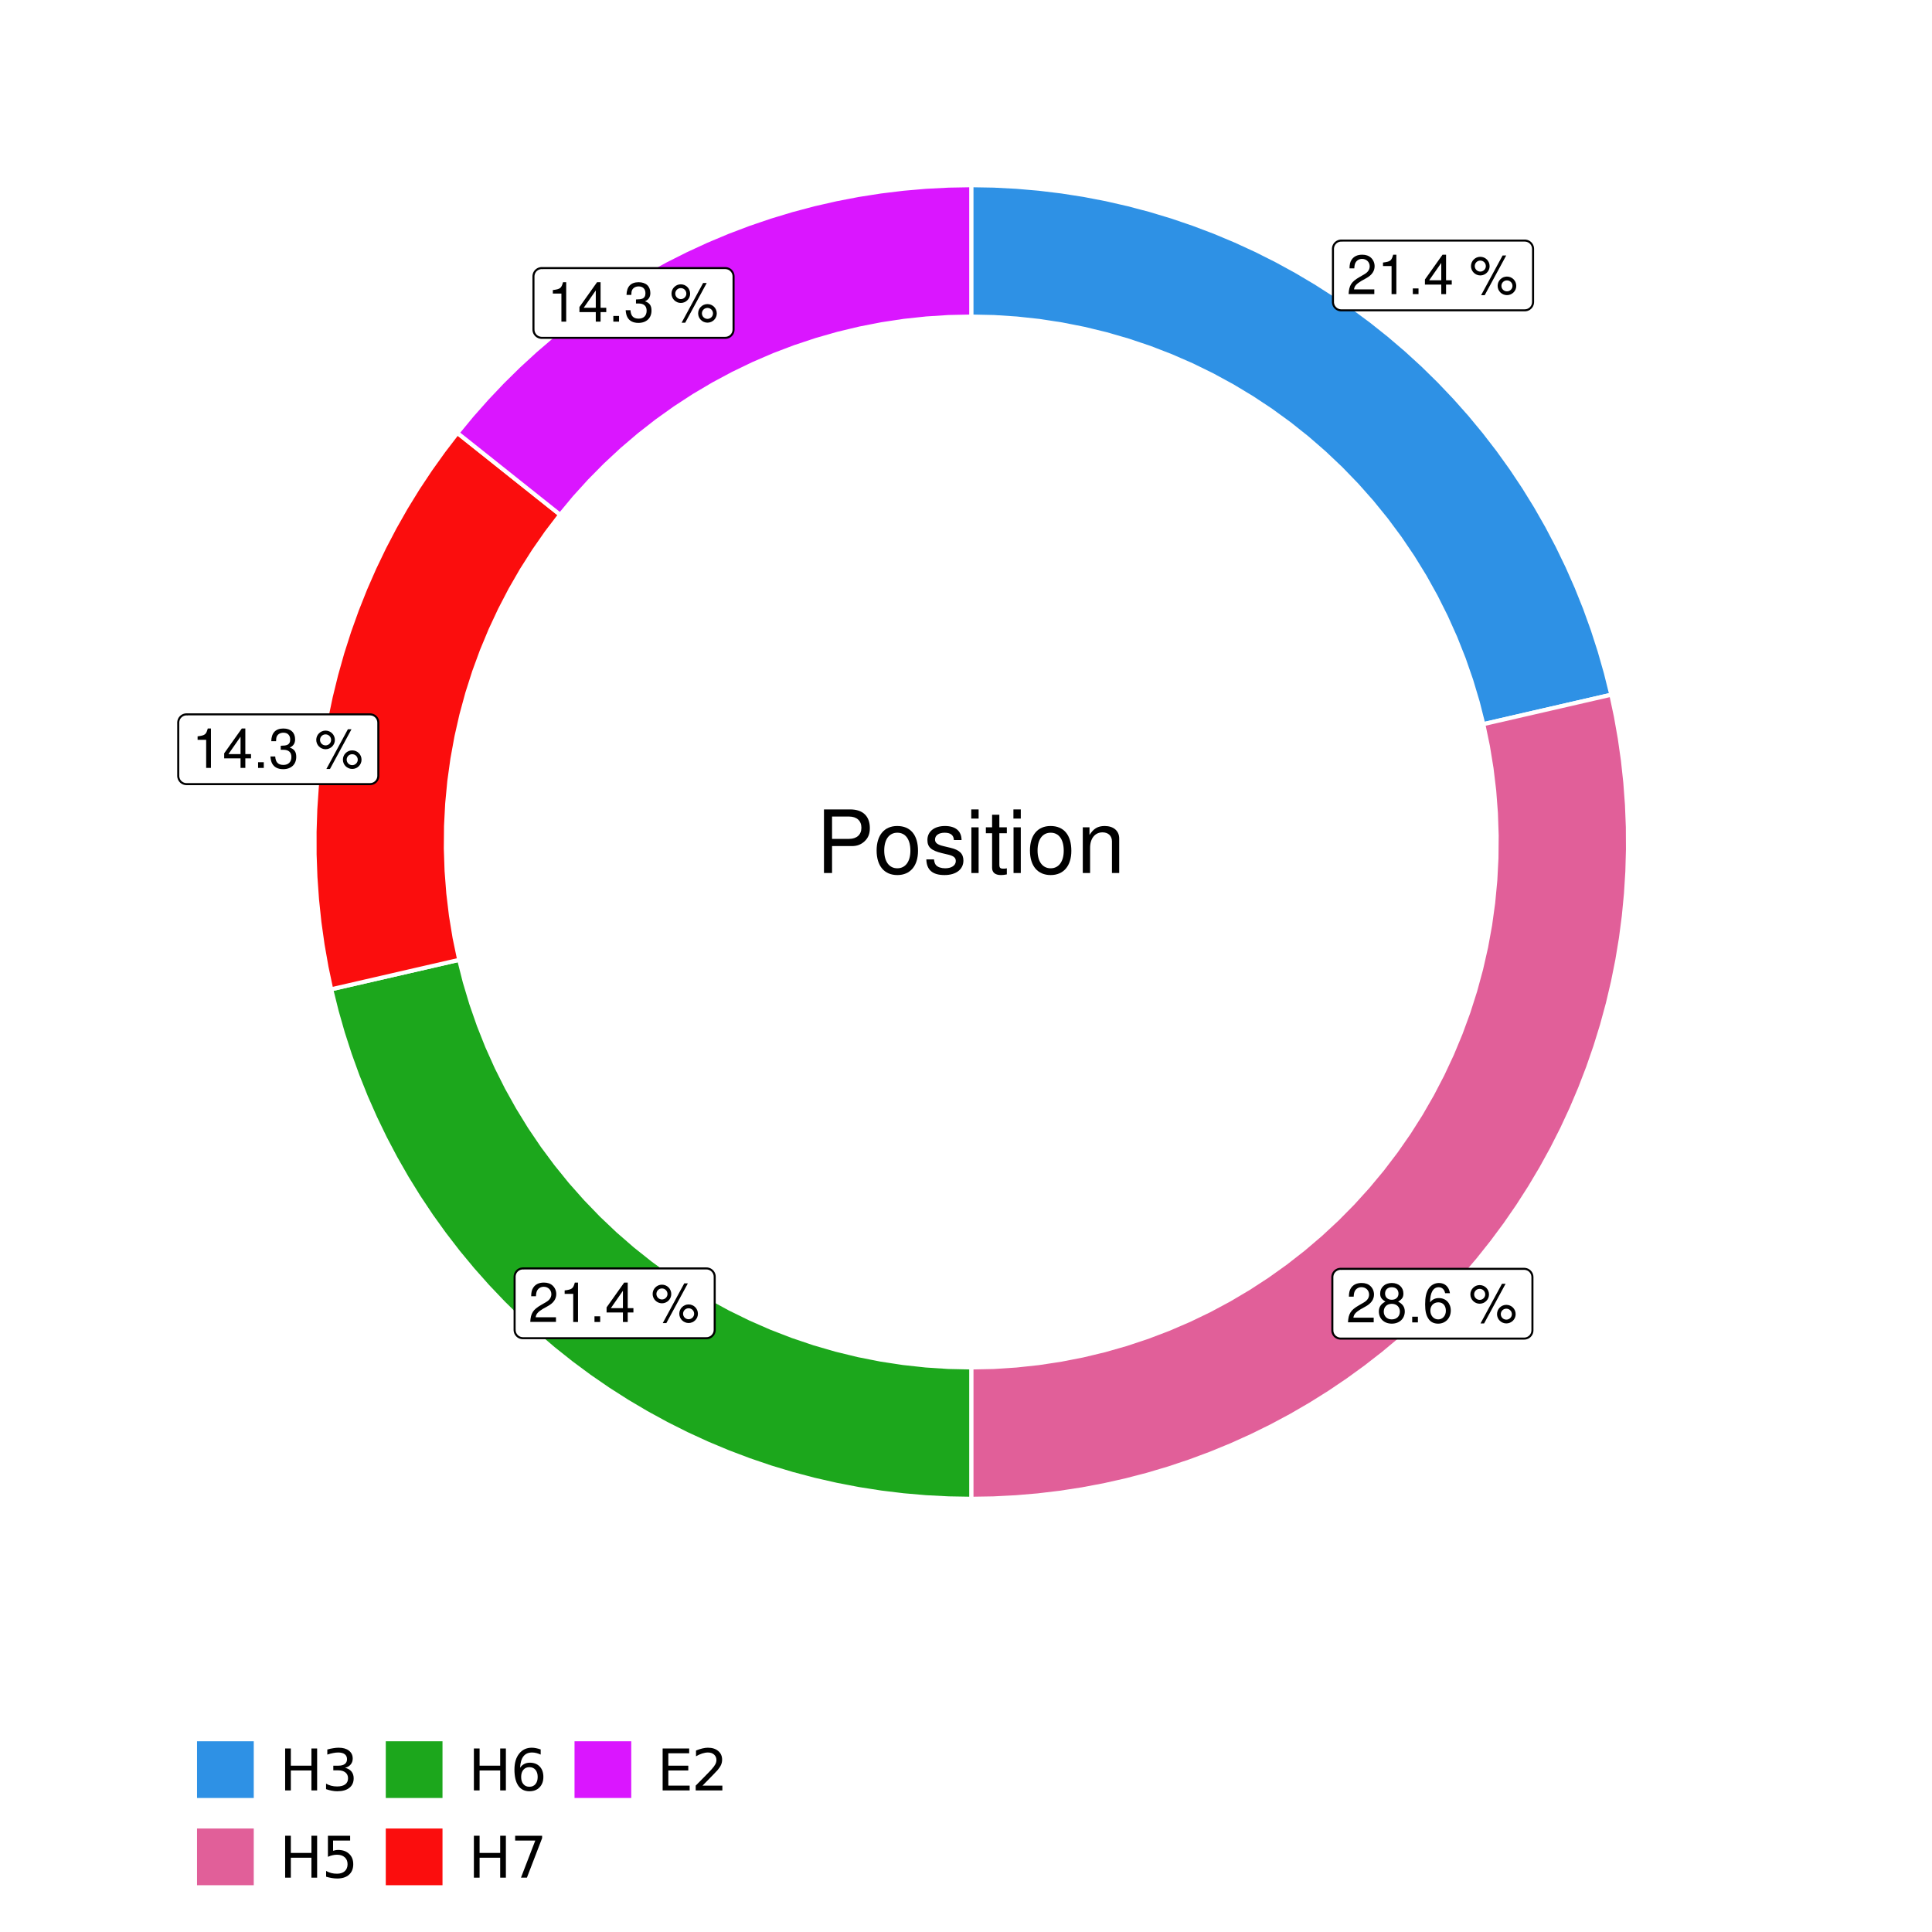 <?xml version="1.0" encoding="UTF-8"?>
<svg xmlns="http://www.w3.org/2000/svg" xmlns:xlink="http://www.w3.org/1999/xlink" width="504pt" height="504pt" viewBox="0 0 504 504" version="1.1">
<defs>
<g>
<symbol overflow="visible" id="glyph0-0">
<path style="stroke:none;" d=""/>
</symbol>
<symbol overflow="visible" id="glyph0-1">
<path style="stroke:none;" d="M 7.188 -1.234 L 1.891 -1.234 C 2.016 -2.094 2.469 -2.625 3.719 -3.391 L 5.141 -4.188 C 6.547 -4.969 7.266 -6.016 7.266 -7.281 C 7.266 -8.141 6.922 -8.922 6.328 -9.484 C 5.734 -10.031 4.984 -10.281 4.031 -10.281 C 2.766 -10.281 1.812 -9.828 1.25 -8.938 C 0.891 -8.406 0.734 -7.766 0.719 -6.719 L 1.969 -6.719 C 2 -7.422 2.094 -7.828 2.266 -8.172 C 2.594 -8.797 3.234 -9.188 4 -9.188 C 5.141 -9.188 5.984 -8.359 5.984 -7.25 C 5.984 -6.422 5.516 -5.719 4.625 -5.203 L 3.312 -4.438 C 1.203 -3.234 0.594 -2.266 0.484 -0.016 L 7.188 -0.016 Z M 7.188 -1.234 "/>
</symbol>
<symbol overflow="visible" id="glyph0-2">
<path style="stroke:none;" d="M 3.688 -7.328 L 3.688 0 L 4.938 0 L 4.938 -10.281 L 4.109 -10.281 C 3.672 -8.703 3.391 -8.484 1.453 -8.234 L 1.453 -7.328 Z M 3.688 -7.328 "/>
</symbol>
<symbol overflow="visible" id="glyph0-3">
<path style="stroke:none;" d="M 2.719 -1.484 L 1.234 -1.484 L 1.234 0 L 2.719 0 Z M 2.719 -1.484 "/>
</symbol>
<symbol overflow="visible" id="glyph0-4">
<path style="stroke:none;" d="M 4.656 -2.484 L 4.656 0 L 5.906 0 L 5.906 -2.484 L 7.391 -2.484 L 7.391 -3.609 L 5.906 -3.609 L 5.906 -10.281 L 4.984 -10.281 L 0.391 -3.812 L 0.391 -2.484 Z M 4.656 -3.609 L 1.5 -3.609 L 4.656 -8.141 Z M 4.656 -3.609 "/>
</symbol>
<symbol overflow="visible" id="glyph0-5">
<path style="stroke:none;" d=""/>
</symbol>
<symbol overflow="visible" id="glyph0-6">
<path style="stroke:none;" d="M 2.828 -9.734 C 1.5 -9.734 0.406 -8.641 0.406 -7.312 C 0.406 -5.969 1.5 -4.875 2.844 -4.875 C 4.172 -4.875 5.266 -5.969 5.266 -7.281 C 5.266 -8.656 4.188 -9.734 2.828 -9.734 Z M 2.828 -8.75 C 3.641 -8.75 4.281 -8.109 4.281 -7.297 C 4.281 -6.516 3.625 -5.875 2.844 -5.875 C 2.047 -5.875 1.391 -6.516 1.391 -7.312 C 1.391 -8.109 2.031 -8.75 2.828 -8.75 Z M 8.656 -10.078 L 3.047 0.281 L 3.984 0.281 L 9.594 -10.078 Z M 9.781 -4.578 C 8.453 -4.578 7.359 -3.5 7.359 -2.156 C 7.359 -0.812 8.453 0.266 9.797 0.266 C 11.125 0.266 12.219 -0.812 12.219 -2.141 C 12.219 -3.5 11.141 -4.578 9.781 -4.578 Z M 9.781 -3.578 C 10.594 -3.578 11.234 -2.938 11.234 -2.141 C 11.234 -1.359 10.578 -0.719 9.797 -0.719 C 8.984 -0.719 8.344 -1.359 8.344 -2.156 C 8.344 -2.938 8.984 -3.578 9.781 -3.578 Z M 9.781 -3.578 "/>
</symbol>
<symbol overflow="visible" id="glyph0-7">
<path style="stroke:none;" d="M 5.562 -5.422 C 6.609 -6.062 6.938 -6.562 6.938 -7.531 C 6.938 -9.156 5.703 -10.281 3.906 -10.281 C 2.141 -10.281 0.875 -9.156 0.875 -7.547 C 0.875 -6.562 1.203 -6.078 2.25 -5.422 C 1.094 -4.828 0.531 -4 0.531 -2.859 C 0.531 -0.984 1.906 0.328 3.906 0.328 C 5.906 0.328 7.297 -0.984 7.297 -2.859 C 7.297 -4 6.719 -4.828 5.562 -5.422 Z M 3.906 -9.172 C 4.984 -9.172 5.656 -8.531 5.656 -7.5 C 5.656 -6.547 4.969 -5.906 3.906 -5.906 C 2.844 -5.906 2.156 -6.547 2.156 -7.531 C 2.156 -8.531 2.844 -9.172 3.906 -9.172 Z M 3.906 -4.844 C 5.156 -4.844 6.016 -4.031 6.016 -2.828 C 6.016 -1.594 5.172 -0.781 3.875 -0.781 C 2.656 -0.781 1.812 -1.625 1.812 -2.812 C 1.812 -4.031 2.641 -4.844 3.906 -4.844 Z M 3.906 -4.844 "/>
</symbol>
<symbol overflow="visible" id="glyph0-8">
<path style="stroke:none;" d="M 7.078 -7.609 C 6.844 -9.281 5.766 -10.281 4.219 -10.281 C 3.109 -10.281 2.125 -9.734 1.516 -8.812 C 0.875 -7.812 0.609 -6.562 0.609 -4.688 C 0.609 -2.953 0.859 -1.859 1.469 -0.953 C 2 -0.109 2.891 0.328 4 0.328 C 5.922 0.328 7.297 -1.109 7.297 -3.109 C 7.297 -5 6.016 -6.344 4.203 -6.344 C 3.219 -6.344 2.438 -5.969 1.891 -5.219 C 1.906 -7.766 2.703 -9.172 4.141 -9.172 C 5.016 -9.172 5.625 -8.609 5.828 -7.609 Z M 4.047 -5.234 C 5.266 -5.234 6.016 -4.375 6.016 -3.016 C 6.016 -1.719 5.156 -0.781 4.016 -0.781 C 2.844 -0.781 1.969 -1.766 1.969 -3.078 C 1.969 -4.344 2.812 -5.234 4.047 -5.234 Z M 4.047 -5.234 "/>
</symbol>
<symbol overflow="visible" id="glyph0-9">
<path style="stroke:none;" d="M 3.141 -4.734 L 3.828 -4.734 C 5.188 -4.734 5.922 -4.094 5.922 -2.859 C 5.922 -1.562 5.141 -0.781 3.844 -0.781 C 2.453 -0.781 1.797 -1.484 1.703 -2.984 L 0.453 -2.984 C 0.516 -2.156 0.656 -1.625 0.891 -1.172 C 1.422 -0.172 2.406 0.328 3.781 0.328 C 5.859 0.328 7.188 -0.922 7.188 -2.875 C 7.188 -4.188 6.703 -4.891 5.484 -5.312 C 6.422 -5.703 6.891 -6.406 6.891 -7.453 C 6.891 -9.219 5.75 -10.281 3.828 -10.281 C 1.797 -10.281 0.719 -9.141 0.672 -6.969 L 1.922 -6.969 C 1.938 -7.594 1.984 -7.953 2.141 -8.266 C 2.438 -8.844 3.062 -9.188 3.844 -9.188 C 4.953 -9.188 5.609 -8.516 5.609 -7.406 C 5.609 -6.688 5.359 -6.234 4.812 -6 C 4.469 -5.859 4.016 -5.797 3.141 -5.781 Z M 3.141 -4.734 "/>
</symbol>
<symbol overflow="visible" id="glyph1-0">
<path style="stroke:none;" d=""/>
</symbol>
<symbol overflow="visible" id="glyph1-1">
<path style="stroke:none;" d="M 4.188 -7.031 L 9.406 -7.031 C 10.703 -7.031 11.719 -7.422 12.609 -8.219 C 13.609 -9.125 14.047 -10.203 14.047 -11.719 C 14.047 -14.844 12.203 -16.594 8.922 -16.594 L 2.078 -16.594 L 2.078 0 L 4.188 0 Z M 4.188 -8.906 L 4.188 -14.734 L 8.609 -14.734 C 10.625 -14.734 11.844 -13.641 11.844 -11.812 C 11.844 -10 10.625 -8.906 8.609 -8.906 Z M 4.188 -8.906 "/>
</symbol>
<symbol overflow="visible" id="glyph1-2">
<path style="stroke:none;" d="M 6.188 -12.266 C 2.828 -12.266 0.812 -9.875 0.812 -5.875 C 0.812 -1.844 2.828 0.531 6.219 0.531 C 9.578 0.531 11.609 -1.859 11.609 -5.781 C 11.609 -9.922 9.656 -12.266 6.188 -12.266 Z M 6.219 -10.516 C 8.359 -10.516 9.625 -8.766 9.625 -5.812 C 9.625 -2.984 8.312 -1.234 6.219 -1.234 C 4.094 -1.234 2.797 -2.984 2.797 -5.875 C 2.797 -8.766 4.094 -10.516 6.219 -10.516 Z M 6.219 -10.516 "/>
</symbol>
<symbol overflow="visible" id="glyph1-3">
<path style="stroke:none;" d="M 9.969 -8.609 C 9.953 -10.953 8.406 -12.266 5.641 -12.266 C 2.875 -12.266 1.062 -10.844 1.062 -8.625 C 1.062 -6.766 2.031 -5.875 4.844 -5.188 L 6.625 -4.766 C 7.938 -4.438 8.469 -3.969 8.469 -3.125 C 8.469 -1.984 7.359 -1.234 5.688 -1.234 C 4.672 -1.234 3.797 -1.531 3.328 -2.031 C 3.031 -2.375 2.891 -2.703 2.781 -3.547 L 0.781 -3.547 C 0.859 -0.797 2.406 0.531 5.531 0.531 C 8.531 0.531 10.453 -0.953 10.453 -3.25 C 10.453 -5.031 9.453 -6.016 7.078 -6.578 L 5.266 -7.016 C 3.703 -7.375 3.047 -7.875 3.047 -8.719 C 3.047 -9.828 4.031 -10.516 5.578 -10.516 C 7.109 -10.516 7.922 -9.859 7.969 -8.609 Z M 9.969 -8.609 "/>
</symbol>
<symbol overflow="visible" id="glyph1-4">
<path style="stroke:none;" d="M 3.422 -11.922 L 1.531 -11.922 L 1.531 0 L 3.422 0 Z M 3.422 -16.594 L 1.5 -16.594 L 1.5 -14.203 L 3.422 -14.203 Z M 3.422 -16.594 "/>
</symbol>
<symbol overflow="visible" id="glyph1-5">
<path style="stroke:none;" d="M 5.781 -11.922 L 3.828 -11.922 L 3.828 -15.203 L 1.938 -15.203 L 1.938 -11.922 L 0.312 -11.922 L 0.312 -10.375 L 1.938 -10.375 L 1.938 -1.359 C 1.938 -0.141 2.75 0.531 4.234 0.531 C 4.734 0.531 5.141 0.484 5.781 0.359 L 5.781 -1.234 C 5.516 -1.156 5.266 -1.141 4.875 -1.141 C 4.047 -1.141 3.828 -1.359 3.828 -2.203 L 3.828 -10.375 L 5.781 -10.375 Z M 5.781 -11.922 "/>
</symbol>
<symbol overflow="visible" id="glyph1-6">
<path style="stroke:none;" d="M 1.594 -11.922 L 1.594 0 L 3.5 0 L 3.5 -6.578 C 3.5 -9.016 4.781 -10.609 6.734 -10.609 C 8.234 -10.609 9.203 -9.703 9.203 -8.266 L 9.203 0 L 11.094 0 L 11.094 -9.016 C 11.094 -11 9.609 -12.266 7.312 -12.266 C 5.531 -12.266 4.391 -11.594 3.344 -9.922 L 3.344 -11.922 Z M 1.594 -11.922 "/>
</symbol>
<symbol overflow="visible" id="glyph2-0">
<path style="stroke:none;" d="M 0.75 2.656 L 0.75 -10.578 L 8.25 -10.578 L 8.25 2.656 Z M 1.594 1.812 L 7.406 1.812 L 7.406 -9.734 L 1.594 -9.734 Z M 1.594 1.812 "/>
</symbol>
<symbol overflow="visible" id="glyph2-1">
<path style="stroke:none;" d="M 1.469 -10.938 L 2.953 -10.938 L 2.953 -6.453 L 8.328 -6.453 L 8.328 -10.938 L 9.812 -10.938 L 9.812 0 L 8.328 0 L 8.328 -5.203 L 2.953 -5.203 L 2.953 0 L 1.469 0 Z M 1.469 -10.938 "/>
</symbol>
<symbol overflow="visible" id="glyph2-2">
<path style="stroke:none;" d="M 6.094 -5.891 C 6.801 -5.742 7.352 -5.43 7.75 -4.953 C 8.145 -4.473 8.344 -3.879 8.344 -3.172 C 8.344 -2.098 7.969 -1.266 7.219 -0.672 C 6.477 -0.078 5.426 0.219 4.062 0.219 C 3.602 0.219 3.129 0.172 2.641 0.078 C 2.16 -0.016 1.66 -0.148 1.141 -0.328 L 1.141 -1.766 C 1.555 -1.523 2.004 -1.344 2.484 -1.219 C 2.973 -1.094 3.484 -1.031 4.016 -1.031 C 4.941 -1.031 5.648 -1.211 6.141 -1.578 C 6.629 -1.941 6.875 -2.473 6.875 -3.172 C 6.875 -3.816 6.645 -4.32 6.188 -4.688 C 5.738 -5.051 5.113 -5.234 4.312 -5.234 L 3.031 -5.234 L 3.031 -6.453 L 4.359 -6.453 C 5.086 -6.453 5.645 -6.598 6.031 -6.891 C 6.414 -7.18 6.609 -7.598 6.609 -8.141 C 6.609 -8.703 6.41 -9.133 6.016 -9.438 C 5.617 -9.738 5.051 -9.891 4.312 -9.891 C 3.906 -9.891 3.469 -9.844 3 -9.75 C 2.539 -9.664 2.031 -9.531 1.469 -9.344 L 1.469 -10.672 C 2.031 -10.828 2.555 -10.941 3.047 -11.016 C 3.535 -11.098 4 -11.141 4.438 -11.141 C 5.562 -11.141 6.453 -10.883 7.109 -10.375 C 7.766 -9.863 8.094 -9.172 8.094 -8.297 C 8.094 -7.691 7.914 -7.18 7.562 -6.766 C 7.219 -6.348 6.727 -6.055 6.094 -5.891 Z M 6.094 -5.891 "/>
</symbol>
<symbol overflow="visible" id="glyph2-3">
<path style="stroke:none;" d="M 1.625 -10.938 L 7.422 -10.938 L 7.422 -9.688 L 2.969 -9.688 L 2.969 -7.016 C 3.188 -7.086 3.398 -7.141 3.609 -7.172 C 3.828 -7.211 4.047 -7.234 4.266 -7.234 C 5.484 -7.234 6.445 -6.895 7.156 -6.219 C 7.875 -5.551 8.234 -4.648 8.234 -3.516 C 8.234 -2.336 7.863 -1.422 7.125 -0.766 C 6.395 -0.109 5.363 0.219 4.031 0.219 C 3.57 0.219 3.102 0.176 2.625 0.094 C 2.156 0.02 1.664 -0.094 1.156 -0.25 L 1.156 -1.75 C 1.594 -1.508 2.047 -1.328 2.516 -1.203 C 2.984 -1.086 3.477 -1.031 4 -1.031 C 4.852 -1.031 5.523 -1.25 6.016 -1.688 C 6.504 -2.133 6.75 -2.742 6.75 -3.516 C 6.75 -4.273 6.504 -4.875 6.016 -5.312 C 5.523 -5.758 4.852 -5.984 4 -5.984 C 3.602 -5.984 3.207 -5.938 2.812 -5.844 C 2.426 -5.758 2.031 -5.625 1.625 -5.438 Z M 1.625 -10.938 "/>
</symbol>
<symbol overflow="visible" id="glyph2-4">
<path style="stroke:none;" d="M 4.953 -6.062 C 4.285 -6.062 3.758 -5.832 3.375 -5.375 C 2.988 -4.914 2.797 -4.297 2.797 -3.516 C 2.797 -2.723 2.988 -2.098 3.375 -1.641 C 3.758 -1.18 4.285 -0.953 4.953 -0.953 C 5.617 -0.953 6.145 -1.18 6.531 -1.641 C 6.914 -2.098 7.109 -2.723 7.109 -3.516 C 7.109 -4.297 6.914 -4.914 6.531 -5.375 C 6.145 -5.832 5.617 -6.062 4.953 -6.062 Z M 7.891 -10.688 L 7.891 -9.344 C 7.516 -9.52 7.141 -9.656 6.766 -9.75 C 6.391 -9.844 6.016 -9.891 5.641 -9.891 C 4.66 -9.891 3.91 -9.555 3.391 -8.891 C 2.879 -8.234 2.586 -7.238 2.516 -5.906 C 2.805 -6.332 3.164 -6.66 3.594 -6.891 C 4.031 -7.117 4.516 -7.234 5.047 -7.234 C 6.141 -7.234 7.004 -6.898 7.641 -6.234 C 8.273 -5.566 8.594 -4.66 8.594 -3.516 C 8.594 -2.391 8.258 -1.484 7.594 -0.797 C 6.938 -0.117 6.055 0.219 4.953 0.219 C 3.68 0.219 2.711 -0.266 2.047 -1.234 C 1.379 -2.211 1.047 -3.617 1.047 -5.453 C 1.047 -7.18 1.457 -8.562 2.281 -9.594 C 3.102 -10.625 4.203 -11.141 5.578 -11.141 C 5.953 -11.141 6.328 -11.098 6.703 -11.016 C 7.078 -10.941 7.473 -10.832 7.891 -10.688 Z M 7.891 -10.688 "/>
</symbol>
<symbol overflow="visible" id="glyph2-5">
<path style="stroke:none;" d="M 1.234 -10.938 L 8.266 -10.938 L 8.266 -10.312 L 4.297 0 L 2.75 0 L 6.484 -9.688 L 1.234 -9.688 Z M 1.234 -10.938 "/>
</symbol>
<symbol overflow="visible" id="glyph2-6">
<path style="stroke:none;" d="M 1.469 -10.938 L 8.391 -10.938 L 8.391 -9.688 L 2.953 -9.688 L 2.953 -6.453 L 8.156 -6.453 L 8.156 -5.203 L 2.953 -5.203 L 2.953 -1.25 L 8.516 -1.25 L 8.516 0 L 1.469 0 Z M 1.469 -10.938 "/>
</symbol>
<symbol overflow="visible" id="glyph2-7">
<path style="stroke:none;" d="M 2.875 -1.25 L 8.047 -1.25 L 8.047 0 L 1.094 0 L 1.094 -1.25 C 1.656 -1.82 2.422 -2.598 3.391 -3.578 C 4.359 -4.555 4.969 -5.191 5.219 -5.484 C 5.695 -6.016 6.031 -6.461 6.219 -6.828 C 6.406 -7.203 6.5 -7.566 6.5 -7.922 C 6.5 -8.504 6.297 -8.977 5.891 -9.344 C 5.484 -9.707 4.953 -9.891 4.297 -9.891 C 3.828 -9.891 3.332 -9.805 2.812 -9.641 C 2.301 -9.484 1.754 -9.238 1.172 -8.906 L 1.172 -10.406 C 1.766 -10.645 2.32 -10.828 2.844 -10.953 C 3.363 -11.078 3.836 -11.141 4.266 -11.141 C 5.398 -11.141 6.301 -10.852 6.969 -10.281 C 7.645 -9.719 7.984 -8.961 7.984 -8.016 C 7.984 -7.566 7.898 -7.141 7.734 -6.734 C 7.566 -6.328 7.258 -5.852 6.812 -5.312 C 6.688 -5.164 6.297 -4.754 5.641 -4.078 C 4.992 -3.398 4.07 -2.457 2.875 -1.25 Z M 2.875 -1.25 "/>
</symbol>
</g>
<clipPath id="clip1">
  <path d="M 30.98 0 L 473.023 0 L 473.023 504 L 30.98 504 Z M 30.98 0 "/>
</clipPath>
<clipPath id="clip2">
  <path d="M 39.199 5.48 L 467.543 5.48 L 467.543 433.824 L 39.199 433.824 Z M 39.199 5.48 "/>
</clipPath>
</defs>
<g id="surface4">
<rect x="0" y="0" width="504" height="504" style="fill:rgb(100%,100%,100%);fill-opacity:1;stroke:none;"/>
<g clip-path="url(#clip1)" clip-rule="nonzero">
<path style="fill-rule:nonzero;fill:rgb(100%,100%,100%);fill-opacity:1;stroke-width:1.067;stroke-linecap:round;stroke-linejoin:round;stroke:rgb(100%,100%,100%);stroke-opacity:1;stroke-miterlimit:10;" d="M 30.98 504 L 473.023 504 L 473.023 0 L 30.98 0 Z M 30.98 504 "/>
</g>
<g clip-path="url(#clip2)" clip-rule="nonzero">
<path style=" stroke:none;fill-rule:nonzero;fill:rgb(100%,100%,100%);fill-opacity:1;" d="M 39.199 433.824 L 467.543 433.824 L 467.543 5.48 L 39.199 5.48 Z M 39.199 433.824 "/>
</g>
<path style="fill-rule:nonzero;fill:rgb(18.039%,56.863%,89.804%);fill-opacity:1;stroke-width:1.067;stroke-linecap:butt;stroke-linejoin:miter;stroke:rgb(100%,100%,100%);stroke-opacity:1;stroke-miterlimit:10;" d="M 386.949 188.91 L 393.629 187.375 L 400.305 185.836 L 406.984 184.301 L 413.664 182.762 L 420.344 181.227 L 418.918 175.492 L 417.297 169.812 L 415.484 164.191 L 413.477 158.637 L 411.277 153.152 L 408.891 147.75 L 406.32 142.434 L 403.566 137.207 L 400.637 132.078 L 397.531 127.055 L 394.254 122.141 L 390.809 117.34 L 387.199 112.664 L 383.434 108.113 L 379.508 103.699 L 375.438 99.418 L 371.223 95.281 L 366.863 91.293 L 362.371 87.457 L 357.75 83.777 L 353.004 80.262 L 348.141 76.91 L 343.164 73.727 L 338.082 70.719 L 332.898 67.887 L 327.617 65.238 L 322.25 62.77 L 316.801 60.488 L 311.277 58.398 L 305.688 56.496 L 300.031 54.789 L 294.32 53.281 L 288.562 51.965 L 282.762 50.852 L 276.926 49.941 L 271.059 49.23 L 265.176 48.723 L 259.277 48.414 L 253.371 48.312 L 253.371 82.582 L 259.312 82.711 L 265.246 83.098 L 271.156 83.738 L 277.031 84.641 L 282.863 85.793 L 288.641 87.195 L 294.352 88.852 L 299.984 90.75 L 305.527 92.895 L 310.977 95.273 L 316.316 97.891 L 321.535 100.734 L 326.629 103.801 L 331.582 107.086 L 336.391 110.582 L 341.039 114.285 L 345.527 118.188 L 349.84 122.277 L 353.973 126.551 L 357.914 131 L 361.66 135.617 L 365.203 140.395 L 368.531 145.316 L 371.648 150.379 L 374.539 155.574 L 377.203 160.887 L 379.637 166.312 L 381.832 171.84 L 383.781 177.453 L 385.488 183.148 Z M 386.949 188.91 "/>
<path style="fill-rule:nonzero;fill:rgb(88.235%,37.255%,60%);fill-opacity:1;stroke-width:1.067;stroke-linecap:butt;stroke-linejoin:miter;stroke:rgb(100%,100%,100%);stroke-opacity:1;stroke-miterlimit:10;" d="M 253.371 356.723 L 253.371 390.988 L 259.18 390.891 L 264.98 390.594 L 270.77 390.105 L 276.535 389.414 L 282.277 388.531 L 287.984 387.457 L 293.652 386.188 L 299.277 384.727 L 304.848 383.074 L 310.355 381.234 L 315.801 379.211 L 321.172 377.004 L 326.469 374.613 L 331.68 372.047 L 336.801 369.305 L 341.824 366.391 L 346.75 363.309 L 351.566 360.059 L 356.27 356.648 L 360.855 353.082 L 365.316 349.363 L 369.648 345.492 L 373.848 341.48 L 377.906 337.324 L 381.824 333.035 L 385.594 328.617 L 389.211 324.07 L 392.676 319.406 L 395.977 314.625 L 399.113 309.738 L 402.082 304.746 L 404.883 299.656 L 407.508 294.473 L 409.957 289.203 L 412.223 283.855 L 414.309 278.434 L 416.207 272.945 L 417.922 267.395 L 419.445 261.789 L 420.777 256.137 L 421.918 250.438 L 422.867 244.707 L 423.617 238.949 L 424.172 233.164 L 424.535 227.367 L 424.695 221.562 L 424.664 215.75 L 424.434 209.949 L 424.004 204.152 L 423.383 198.379 L 422.562 192.629 L 421.551 186.906 L 420.344 181.227 L 413.664 182.762 L 406.984 184.301 L 400.305 185.836 L 393.629 187.375 L 386.949 188.91 L 388.141 194.652 L 389.086 200.441 L 389.785 206.262 L 390.23 212.109 L 390.43 217.969 L 390.375 223.836 L 390.07 229.691 L 389.516 235.527 L 388.715 241.336 L 387.664 247.105 L 386.363 252.824 L 384.824 258.484 L 383.043 264.07 L 381.023 269.574 L 378.773 274.992 L 376.289 280.305 L 373.582 285.504 L 370.656 290.586 L 367.516 295.539 L 364.164 300.352 L 360.613 305.016 L 356.863 309.527 L 352.926 313.871 L 348.805 318.043 L 344.508 322.035 L 340.043 325.84 L 335.422 329.449 L 330.652 332.859 L 325.738 336.059 L 320.695 339.047 L 315.523 341.82 L 310.242 344.367 L 304.855 346.684 L 299.375 348.77 L 293.812 350.621 L 288.172 352.23 L 282.469 353.598 L 276.715 354.719 L 270.914 355.594 L 265.086 356.219 L 259.234 356.598 Z M 253.371 356.723 "/>
<path style="fill-rule:nonzero;fill:rgb(10.98%,65.49%,10.98%);fill-opacity:1;stroke-width:1.067;stroke-linecap:butt;stroke-linejoin:miter;stroke:rgb(100%,100%,100%);stroke-opacity:1;stroke-miterlimit:10;" d="M 119.793 250.391 L 113.113 251.93 L 106.434 253.465 L 99.754 255.004 L 93.074 256.539 L 86.398 258.078 L 87.82 263.809 L 89.441 269.492 L 91.258 275.113 L 93.266 280.668 L 95.461 286.148 L 97.848 291.555 L 100.418 296.871 L 103.172 302.098 L 106.105 307.227 L 109.211 312.25 L 112.488 317.164 L 115.934 321.961 L 119.539 326.641 L 123.309 331.188 L 127.23 335.605 L 131.301 339.883 L 135.52 344.02 L 139.875 348.008 L 144.367 351.844 L 148.988 355.523 L 153.734 359.043 L 158.598 362.395 L 163.574 365.574 L 168.66 368.582 L 173.844 371.414 L 179.121 374.066 L 184.488 376.535 L 189.938 378.816 L 195.461 380.906 L 201.055 382.809 L 206.711 384.512 L 212.418 386.023 L 218.18 387.336 L 223.98 388.449 L 229.816 389.363 L 235.68 390.074 L 241.566 390.582 L 247.465 390.887 L 253.371 390.988 L 253.371 356.723 L 247.426 356.594 L 241.496 356.207 L 235.586 355.562 L 229.707 354.664 L 223.875 353.512 L 218.098 352.105 L 212.391 350.453 L 206.758 348.551 L 201.211 346.41 L 195.762 344.027 L 190.426 341.414 L 185.203 338.57 L 180.113 335.504 L 175.156 332.219 L 170.352 328.719 L 165.699 325.016 L 161.211 321.117 L 156.898 317.027 L 152.77 312.75 L 148.824 308.301 L 145.082 303.684 L 141.539 298.91 L 138.207 293.988 L 135.094 288.922 L 132.199 283.73 L 129.535 278.414 L 127.102 272.988 L 124.91 267.465 L 122.957 261.852 L 121.25 256.156 Z M 119.793 250.391 "/>
<path style="fill-rule:nonzero;fill:rgb(98.431%,5.098%,5.098%);fill-opacity:1;stroke-width:1.067;stroke-linecap:butt;stroke-linejoin:miter;stroke:rgb(100%,100%,100%);stroke-opacity:1;stroke-miterlimit:10;" d="M 146.129 134.285 L 140.766 130.02 L 135.402 125.75 L 130.043 121.48 L 124.68 117.211 L 119.316 112.945 L 115.711 117.641 L 112.27 122.457 L 108.992 127.391 L 105.891 132.434 L 102.969 137.582 L 100.223 142.828 L 97.66 148.164 L 95.281 153.586 L 93.094 159.09 L 91.098 164.66 L 89.293 170.301 L 87.688 176 L 86.277 181.75 L 85.066 187.547 L 84.059 193.379 L 83.25 199.246 L 82.648 205.137 L 82.25 211.043 L 82.055 216.961 L 82.062 222.883 L 82.277 228.797 L 82.695 234.703 L 83.316 240.59 L 84.141 246.453 L 85.168 252.285 L 86.398 258.078 L 93.074 256.539 L 99.754 255.004 L 106.434 253.465 L 113.113 251.93 L 119.793 250.391 L 118.598 244.652 L 117.652 238.863 L 116.957 233.039 L 116.508 227.195 L 116.309 221.332 L 116.363 215.469 L 116.668 209.613 L 117.223 203.773 L 118.027 197.965 L 119.078 192.195 L 120.375 186.477 L 121.914 180.82 L 123.695 175.234 L 125.715 169.727 L 127.969 164.312 L 130.449 159 L 133.156 153.797 L 136.082 148.715 L 139.223 143.766 L 142.574 138.949 Z M 146.129 134.285 "/>
<path style="fill-rule:nonzero;fill:rgb(85.49%,8.627%,100%);fill-opacity:1;stroke-width:1.067;stroke-linecap:butt;stroke-linejoin:miter;stroke:rgb(100%,100%,100%);stroke-opacity:1;stroke-miterlimit:10;" d="M 253.371 82.582 L 253.371 48.312 L 247.449 48.418 L 241.539 48.723 L 235.637 49.234 L 229.762 49.949 L 223.91 50.863 L 218.098 51.984 L 212.324 53.301 L 206.602 54.82 L 200.938 56.535 L 195.332 58.441 L 189.797 60.543 L 184.336 62.836 L 178.961 65.316 L 173.672 67.977 L 168.48 70.82 L 163.387 73.844 L 158.402 77.039 L 153.531 80.406 L 148.781 83.938 L 144.156 87.633 L 139.66 91.484 L 135.297 95.492 L 131.078 99.645 L 127.008 103.941 L 123.082 108.375 L 119.316 112.945 L 124.68 117.211 L 130.043 121.48 L 135.402 125.75 L 140.766 130.02 L 146.129 134.285 L 149.875 129.777 L 153.816 125.434 L 157.938 121.262 L 162.234 117.27 L 166.695 113.465 L 171.316 109.855 L 176.086 106.445 L 181 103.242 L 186.047 100.254 L 191.215 97.484 L 196.496 94.938 L 201.883 92.617 L 207.363 90.531 L 212.93 88.684 L 218.566 87.074 L 224.27 85.707 L 230.027 84.582 L 235.824 83.707 L 241.656 83.082 L 247.508 82.707 Z M 253.371 82.582 "/>
<path style="fill-rule:nonzero;fill:rgb(100%,100%,100%);fill-opacity:1;stroke-width:0.533;stroke-linecap:round;stroke-linejoin:round;stroke:rgb(0%,0%,0%);stroke-opacity:1;stroke-miterlimit:10;" d="M 349.887 80.957 L 397.77 80.957 L 397.68 80.957 L 398.027 80.941 L 398.367 80.871 L 398.695 80.75 L 398.996 80.574 L 399.266 80.355 L 399.496 80.094 L 399.68 79.801 L 399.816 79.48 L 399.898 79.145 L 399.93 78.797 L 399.93 64.918 L 399.898 64.57 L 399.816 64.234 L 399.68 63.914 L 399.496 63.621 L 399.266 63.359 L 398.996 63.141 L 398.695 62.965 L 398.367 62.844 L 398.027 62.773 L 397.77 62.758 L 349.887 62.758 L 350.148 62.773 L 349.801 62.758 L 349.457 62.801 L 349.121 62.898 L 348.809 63.047 L 348.523 63.246 L 348.27 63.484 L 348.062 63.762 L 347.902 64.07 L 347.789 64.398 L 347.734 64.742 L 347.727 64.918 L 347.727 78.797 L 347.734 78.625 L 347.734 78.973 L 347.789 79.312 L 347.902 79.645 L 348.062 79.953 L 348.27 80.23 L 348.523 80.469 L 348.809 80.668 L 349.121 80.816 L 349.457 80.914 L 349.801 80.957 Z M 349.887 80.957 "/>
<g style="fill:rgb(0%,0%,0%);fill-opacity:1;">
  <use xlink:href="#glyph0-1" x="351.328" y="76.726"/>
  <use xlink:href="#glyph0-2" x="359.328" y="76.726"/>
  <use xlink:href="#glyph0-3" x="367.328" y="76.726"/>
  <use xlink:href="#glyph0-4" x="371.328" y="76.726"/>
  <use xlink:href="#glyph0-5" x="379.328" y="76.726"/>
  <use xlink:href="#glyph0-6" x="383.328" y="76.726"/>
</g>
<path style="fill-rule:nonzero;fill:rgb(100%,100%,100%);fill-opacity:1;stroke-width:0.533;stroke-linecap:round;stroke-linejoin:round;stroke:rgb(0%,0%,0%);stroke-opacity:1;stroke-miterlimit:10;" d="M 349.727 349.199 L 397.605 349.199 L 397.52 349.199 L 397.867 349.184 L 398.207 349.113 L 398.535 348.992 L 398.836 348.816 L 399.105 348.598 L 399.336 348.336 L 399.52 348.043 L 399.656 347.723 L 399.738 347.387 L 399.766 347.039 L 399.766 333.16 L 399.738 332.812 L 399.656 332.477 L 399.52 332.156 L 399.336 331.863 L 399.105 331.602 L 398.836 331.383 L 398.535 331.207 L 398.207 331.086 L 397.867 331.016 L 397.605 331 L 349.727 331 L 349.988 331.016 L 349.641 331 L 349.297 331.043 L 348.961 331.141 L 348.648 331.289 L 348.359 331.488 L 348.109 331.727 L 347.902 332.004 L 347.738 332.312 L 347.629 332.645 L 347.574 332.988 L 347.566 333.16 L 347.566 347.039 L 347.574 346.867 L 347.574 347.215 L 347.629 347.559 L 347.738 347.887 L 347.902 348.195 L 348.109 348.473 L 348.359 348.715 L 348.648 348.91 L 348.961 349.059 L 349.297 349.156 L 349.641 349.199 Z M 349.727 349.199 "/>
<g style="fill:rgb(0%,0%,0%);fill-opacity:1;">
  <use xlink:href="#glyph0-1" x="351.168" y="344.972"/>
  <use xlink:href="#glyph0-7" x="359.168" y="344.972"/>
  <use xlink:href="#glyph0-3" x="367.168" y="344.972"/>
  <use xlink:href="#glyph0-8" x="371.168" y="344.972"/>
  <use xlink:href="#glyph0-5" x="379.168" y="344.972"/>
  <use xlink:href="#glyph0-6" x="383.168" y="344.972"/>
</g>
<path style="fill-rule:nonzero;fill:rgb(100%,100%,100%);fill-opacity:1;stroke-width:0.533;stroke-linecap:round;stroke-linejoin:round;stroke:rgb(0%,0%,0%);stroke-opacity:1;stroke-miterlimit:10;" d="M 136.406 349.098 L 184.285 349.098 L 184.199 349.094 L 184.547 349.082 L 184.887 349.012 L 185.211 348.887 L 185.516 348.715 L 185.781 348.492 L 186.012 348.234 L 186.199 347.941 L 186.336 347.621 L 186.418 347.281 L 186.445 346.938 L 186.445 333.055 L 186.418 332.711 L 186.336 332.371 L 186.199 332.051 L 186.012 331.758 L 185.781 331.5 L 185.516 331.277 L 185.211 331.105 L 184.887 330.98 L 184.547 330.91 L 184.285 330.895 L 136.406 330.895 L 136.668 330.91 L 136.32 330.898 L 135.977 330.941 L 135.641 331.035 L 135.328 331.184 L 135.039 331.383 L 134.789 331.625 L 134.582 331.902 L 134.418 332.211 L 134.309 332.539 L 134.254 332.883 L 134.246 333.055 L 134.246 346.938 L 134.254 346.762 L 134.254 347.109 L 134.309 347.453 L 134.418 347.781 L 134.582 348.09 L 134.789 348.367 L 135.039 348.609 L 135.328 348.805 L 135.641 348.957 L 135.977 349.051 L 136.32 349.094 Z M 136.406 349.098 "/>
<g style="fill:rgb(0%,0%,0%);fill-opacity:1;">
  <use xlink:href="#glyph0-1" x="137.848" y="344.866"/>
  <use xlink:href="#glyph0-2" x="145.848" y="344.866"/>
  <use xlink:href="#glyph0-3" x="153.848" y="344.866"/>
  <use xlink:href="#glyph0-4" x="157.848" y="344.866"/>
  <use xlink:href="#glyph0-5" x="165.848" y="344.866"/>
  <use xlink:href="#glyph0-6" x="169.848" y="344.866"/>
</g>
<path style="fill-rule:nonzero;fill:rgb(100%,100%,100%);fill-opacity:1;stroke-width:0.533;stroke-linecap:round;stroke-linejoin:round;stroke:rgb(0%,0%,0%);stroke-opacity:1;stroke-miterlimit:10;" d="M 48.652 204.555 L 96.535 204.555 L 96.445 204.555 L 96.793 204.539 L 97.137 204.469 L 97.461 204.348 L 97.762 204.172 L 98.031 203.953 L 98.262 203.691 L 98.445 203.398 L 98.582 203.078 L 98.668 202.742 L 98.695 202.395 L 98.695 188.516 L 98.668 188.168 L 98.582 187.832 L 98.445 187.512 L 98.262 187.219 L 98.031 186.957 L 97.762 186.738 L 97.461 186.562 L 97.137 186.441 L 96.793 186.371 L 96.535 186.355 L 48.652 186.355 L 48.914 186.371 L 48.566 186.359 L 48.223 186.398 L 47.887 186.496 L 47.574 186.645 L 47.289 186.844 L 47.039 187.082 L 46.828 187.359 L 46.668 187.668 L 46.559 188 L 46.5 188.344 L 46.496 188.516 L 46.496 202.395 L 46.5 202.223 L 46.5 202.57 L 46.559 202.914 L 46.668 203.242 L 46.828 203.551 L 47.039 203.828 L 47.289 204.07 L 47.574 204.266 L 47.887 204.414 L 48.223 204.512 L 48.566 204.555 Z M 48.652 204.555 "/>
<g style="fill:rgb(0%,0%,0%);fill-opacity:1;">
  <use xlink:href="#glyph0-2" x="50.094" y="200.327"/>
  <use xlink:href="#glyph0-4" x="58.094" y="200.327"/>
  <use xlink:href="#glyph0-3" x="66.094" y="200.327"/>
  <use xlink:href="#glyph0-9" x="70.094" y="200.327"/>
  <use xlink:href="#glyph0-5" x="78.094" y="200.327"/>
  <use xlink:href="#glyph0-6" x="82.094" y="200.327"/>
</g>
<path style="fill-rule:nonzero;fill:rgb(100%,100%,100%);fill-opacity:1;stroke-width:0.533;stroke-linecap:round;stroke-linejoin:round;stroke:rgb(0%,0%,0%);stroke-opacity:1;stroke-miterlimit:10;" d="M 141.324 88.133 L 189.203 88.133 L 189.117 88.133 L 189.465 88.117 L 189.805 88.047 L 190.129 87.926 L 190.434 87.75 L 190.699 87.531 L 190.93 87.27 L 191.117 86.977 L 191.254 86.656 L 191.336 86.32 L 191.363 85.973 L 191.363 72.094 L 191.336 71.746 L 191.254 71.41 L 191.117 71.09 L 190.93 70.797 L 190.699 70.535 L 190.434 70.316 L 190.129 70.141 L 189.805 70.02 L 189.465 69.949 L 189.203 69.934 L 141.324 69.934 L 141.586 69.949 L 141.238 69.934 L 140.895 69.977 L 140.559 70.074 L 140.246 70.223 L 139.957 70.422 L 139.707 70.66 L 139.5 70.938 L 139.336 71.246 L 139.227 71.578 L 139.172 71.918 L 139.164 72.094 L 139.164 85.973 L 139.172 85.801 L 139.172 86.148 L 139.227 86.492 L 139.336 86.82 L 139.5 87.129 L 139.707 87.406 L 139.957 87.648 L 140.246 87.844 L 140.559 87.992 L 140.895 88.09 L 141.238 88.133 Z M 141.324 88.133 "/>
<g style="fill:rgb(0%,0%,0%);fill-opacity:1;">
  <use xlink:href="#glyph0-2" x="142.766" y="83.905"/>
  <use xlink:href="#glyph0-4" x="150.766" y="83.905"/>
  <use xlink:href="#glyph0-3" x="158.766" y="83.905"/>
  <use xlink:href="#glyph0-9" x="162.766" y="83.905"/>
  <use xlink:href="#glyph0-5" x="170.766" y="83.905"/>
  <use xlink:href="#glyph0-6" x="174.766" y="83.905"/>
</g>
<g style="fill:rgb(0%,0%,0%);fill-opacity:1;">
  <use xlink:href="#glyph1-1" x="212.871" y="227.746"/>
  <use xlink:href="#glyph1-2" x="227.871" y="227.746"/>
  <use xlink:href="#glyph1-3" x="240.871" y="227.746"/>
  <use xlink:href="#glyph1-4" x="251.871" y="227.746"/>
  <use xlink:href="#glyph1-5" x="256.871" y="227.746"/>
  <use xlink:href="#glyph1-4" x="262.871" y="227.746"/>
  <use xlink:href="#glyph1-2" x="267.871" y="227.746"/>
  <use xlink:href="#glyph1-6" x="280.871" y="227.746"/>
</g>
<path style=" stroke:none;fill-rule:nonzero;fill:rgb(100%,100%,100%);fill-opacity:1;" d="M 39.199 498.52 L 195.875 498.52 L 195.875 447.52 L 39.199 447.52 Z M 39.199 498.52 "/>
<path style=" stroke:none;fill-rule:nonzero;fill:rgb(100%,100%,100%);fill-opacity:1;" d="M 50.156 470.281 L 67.438 470.281 L 67.438 453 L 50.156 453 Z M 50.156 470.281 "/>
<path style="fill-rule:nonzero;fill:rgb(18.039%,56.863%,89.804%);fill-opacity:1;stroke-width:1.067;stroke-linecap:butt;stroke-linejoin:miter;stroke:rgb(100%,100%,100%);stroke-opacity:1;stroke-miterlimit:10;" d="M 50.867 469.574 L 66.73 469.574 L 66.73 453.711 L 50.867 453.711 Z M 50.867 469.574 "/>
<path style=" stroke:none;fill-rule:nonzero;fill:rgb(100%,100%,100%);fill-opacity:1;" d="M 50.156 493.043 L 67.438 493.043 L 67.438 475.762 L 50.156 475.762 Z M 50.156 493.043 "/>
<path style="fill-rule:nonzero;fill:rgb(88.235%,37.255%,60%);fill-opacity:1;stroke-width:1.067;stroke-linecap:butt;stroke-linejoin:miter;stroke:rgb(100%,100%,100%);stroke-opacity:1;stroke-miterlimit:10;" d="M 50.867 492.332 L 66.73 492.332 L 66.73 476.469 L 50.867 476.469 Z M 50.867 492.332 "/>
<path style=" stroke:none;fill-rule:nonzero;fill:rgb(100%,100%,100%);fill-opacity:1;" d="M 99.395 470.281 L 116.676 470.281 L 116.676 453 L 99.395 453 Z M 99.395 470.281 "/>
<path style="fill-rule:nonzero;fill:rgb(10.98%,65.49%,10.98%);fill-opacity:1;stroke-width:1.067;stroke-linecap:butt;stroke-linejoin:miter;stroke:rgb(100%,100%,100%);stroke-opacity:1;stroke-miterlimit:10;" d="M 100.105 469.574 L 115.969 469.574 L 115.969 453.711 L 100.105 453.711 Z M 100.105 469.574 "/>
<path style=" stroke:none;fill-rule:nonzero;fill:rgb(100%,100%,100%);fill-opacity:1;" d="M 99.395 493.043 L 116.676 493.043 L 116.676 475.762 L 99.395 475.762 Z M 99.395 493.043 "/>
<path style="fill-rule:nonzero;fill:rgb(98.431%,5.098%,5.098%);fill-opacity:1;stroke-width:1.067;stroke-linecap:butt;stroke-linejoin:miter;stroke:rgb(100%,100%,100%);stroke-opacity:1;stroke-miterlimit:10;" d="M 100.105 492.332 L 115.969 492.332 L 115.969 476.469 L 100.105 476.469 Z M 100.105 492.332 "/>
<path style=" stroke:none;fill-rule:nonzero;fill:rgb(100%,100%,100%);fill-opacity:1;" d="M 148.633 470.281 L 165.914 470.281 L 165.914 453 L 148.633 453 Z M 148.633 470.281 "/>
<path style="fill-rule:nonzero;fill:rgb(85.49%,8.627%,100%);fill-opacity:1;stroke-width:1.067;stroke-linecap:butt;stroke-linejoin:miter;stroke:rgb(100%,100%,100%);stroke-opacity:1;stroke-miterlimit:10;" d="M 149.344 469.574 L 165.207 469.574 L 165.207 453.711 L 149.344 453.711 Z M 149.344 469.574 "/>
<g style="fill:rgb(0%,0%,0%);fill-opacity:1;">
  <use xlink:href="#glyph2-1" x="72.918" y="467.064"/>
  <use xlink:href="#glyph2-2" x="83.918" y="467.064"/>
</g>
<g style="fill:rgb(0%,0%,0%);fill-opacity:1;">
  <use xlink:href="#glyph2-1" x="72.918" y="489.826"/>
  <use xlink:href="#glyph2-3" x="83.918" y="489.826"/>
</g>
<g style="fill:rgb(0%,0%,0%);fill-opacity:1;">
  <use xlink:href="#glyph2-1" x="122.156" y="467.064"/>
  <use xlink:href="#glyph2-4" x="133.156" y="467.064"/>
</g>
<g style="fill:rgb(0%,0%,0%);fill-opacity:1;">
  <use xlink:href="#glyph2-1" x="122.156" y="489.826"/>
  <use xlink:href="#glyph2-5" x="133.156" y="489.826"/>
</g>
<g style="fill:rgb(0%,0%,0%);fill-opacity:1;">
  <use xlink:href="#glyph2-6" x="171.395" y="467.064"/>
  <use xlink:href="#glyph2-7" x="180.395" y="467.064"/>
</g>
</g>
</svg>

